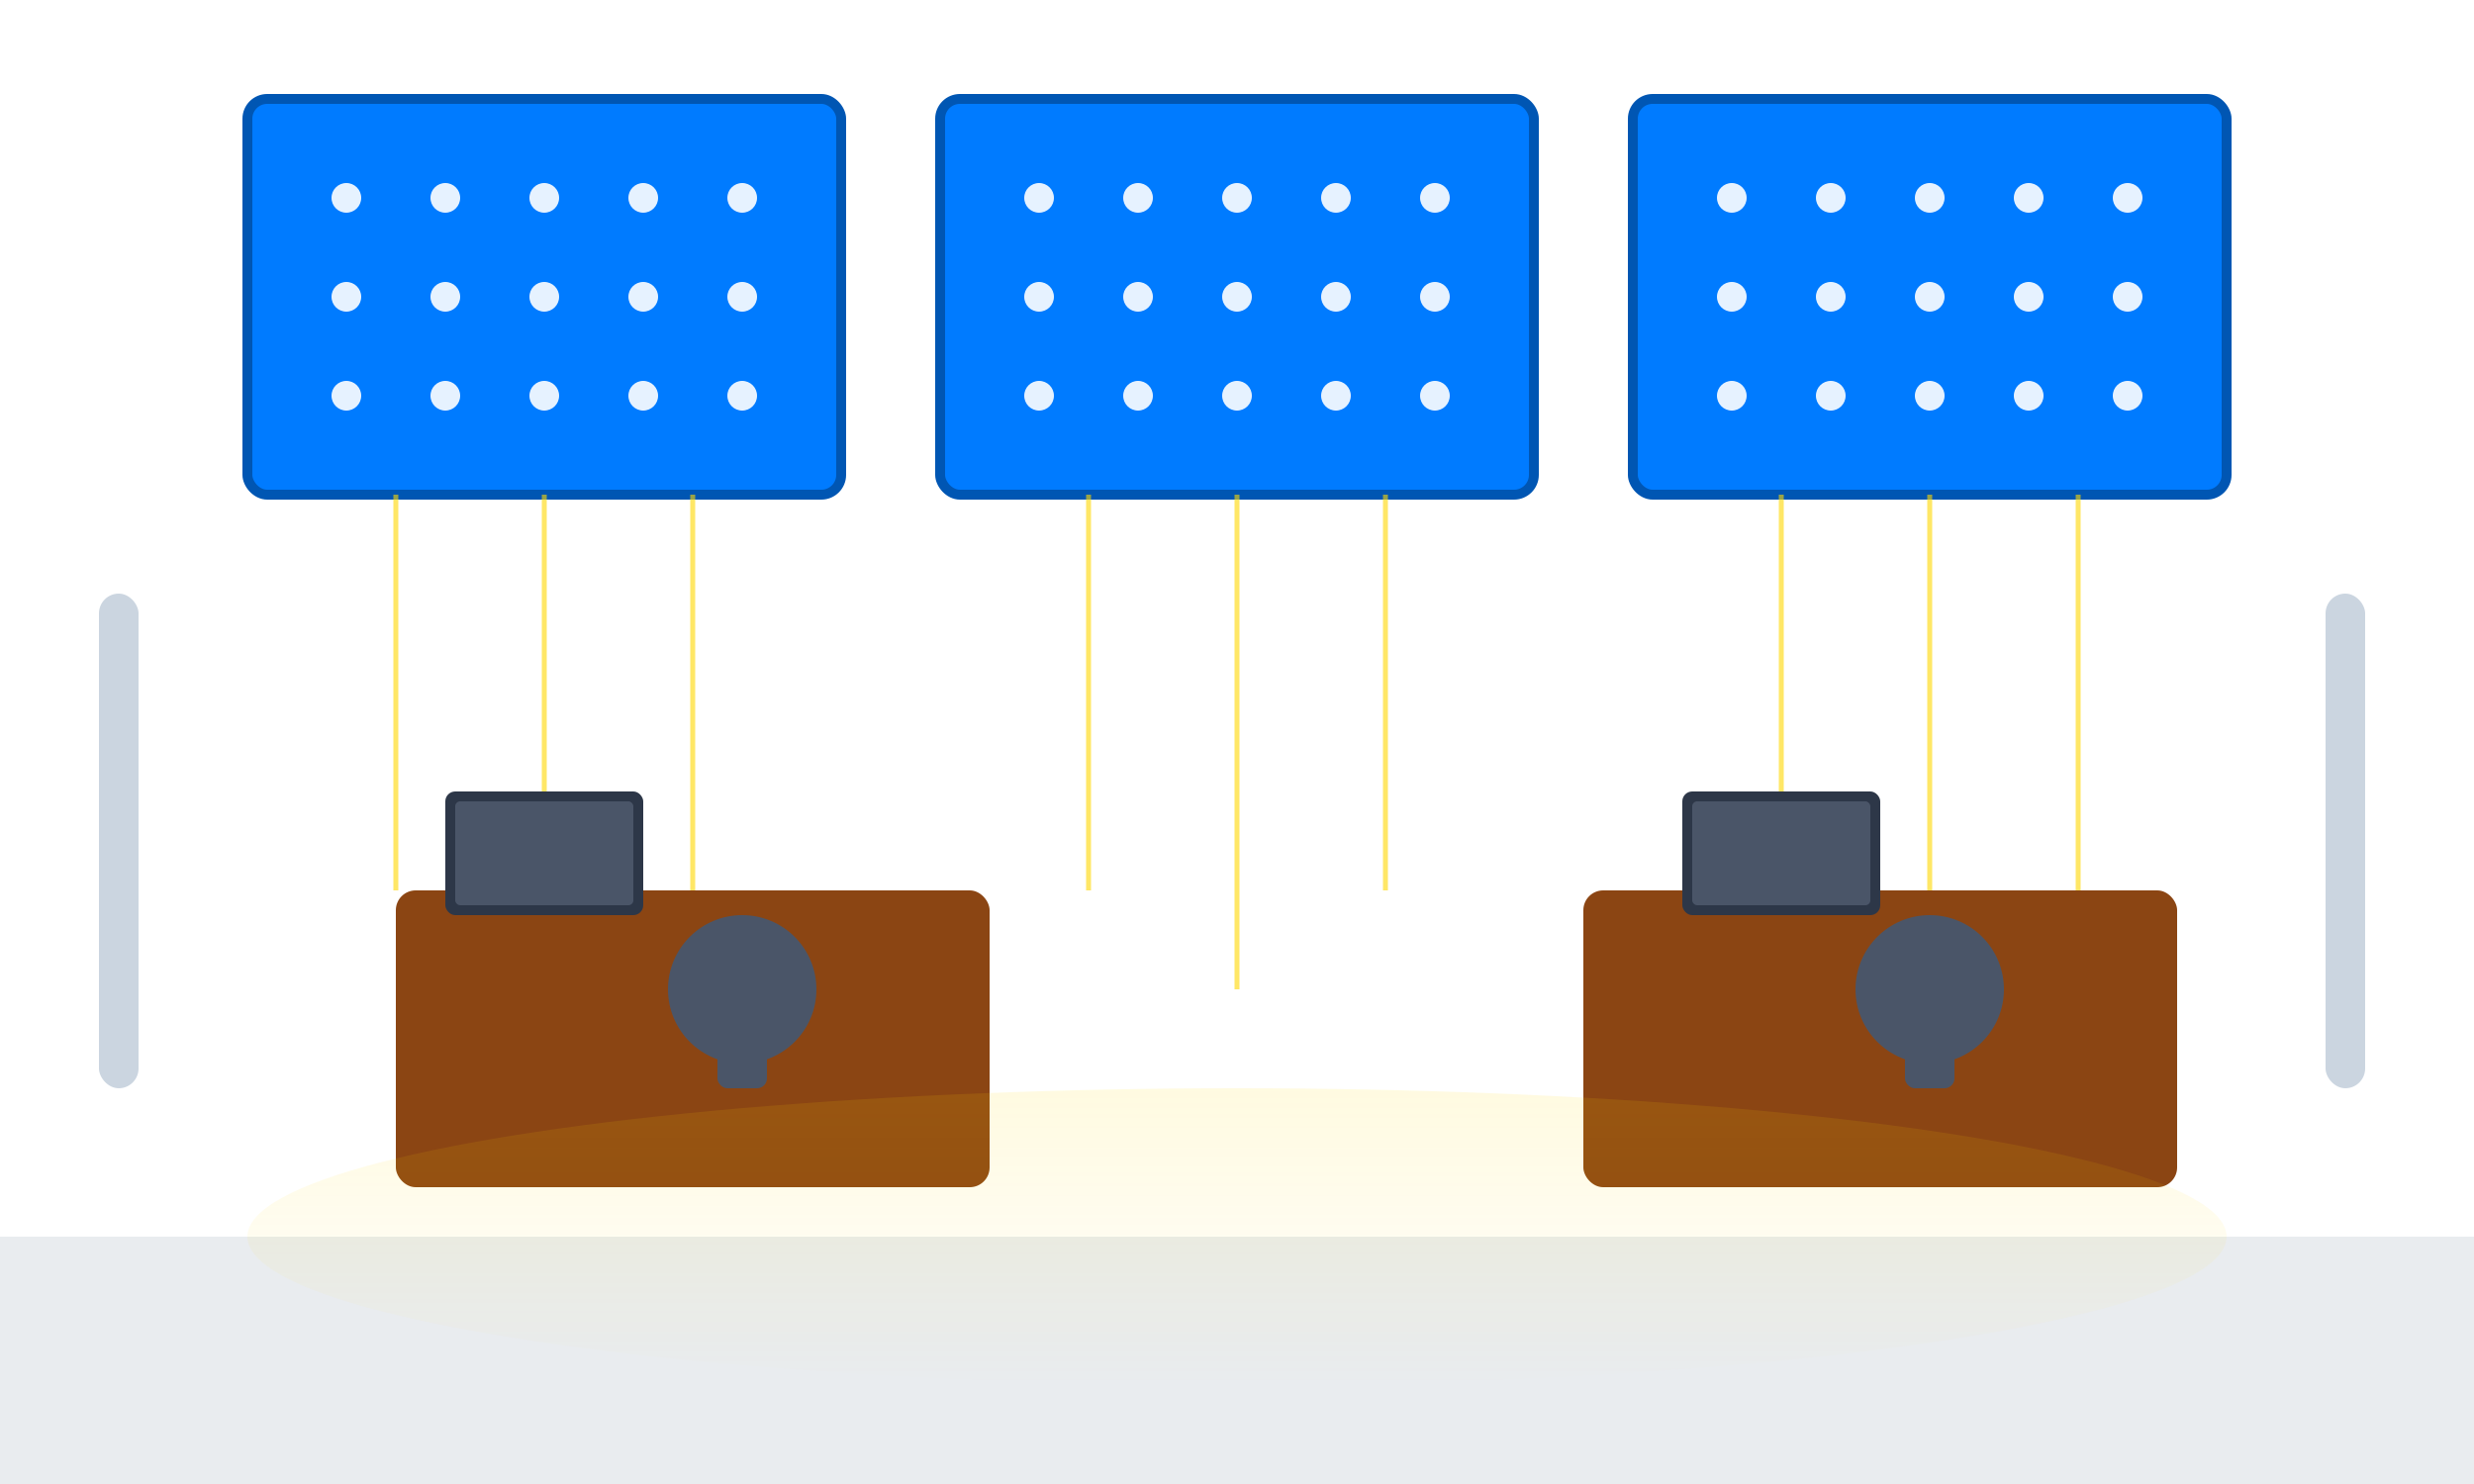 <svg width="500" height="300" viewBox="0 0 500 300" fill="none" xmlns="http://www.w3.org/2000/svg">
  <!-- Background office space -->
  <rect width="500" height="300" fill="#f8f9fa"/>
  
  <!-- Floor -->
  <rect x="0" y="250" width="500" height="50" fill="#e9ecef"/>
  
  <!-- Wall -->
  <rect x="0" y="0" width="500" height="250" fill="#ffffff"/>
  
  <!-- Ceiling with LED panels -->
  <rect x="50" y="20" width="120" height="80" rx="4" fill="#007bff" stroke="#0056b3" stroke-width="2"/>
  <rect x="190" y="20" width="120" height="80" rx="4" fill="#007bff" stroke="#0056b3" stroke-width="2"/>
  <rect x="330" y="20" width="120" height="80" rx="4" fill="#007bff" stroke="#0056b3" stroke-width="2"/>
  
  <!-- LED light pattern in panels -->
  <g fill="white" opacity="0.9">
    <!-- Panel 1 -->
    <circle cx="70" cy="40" r="3"/>
    <circle cx="90" cy="40" r="3"/>
    <circle cx="110" cy="40" r="3"/>
    <circle cx="130" cy="40" r="3"/>
    <circle cx="150" cy="40" r="3"/>
    <circle cx="70" cy="60" r="3"/>
    <circle cx="90" cy="60" r="3"/>
    <circle cx="110" cy="60" r="3"/>
    <circle cx="130" cy="60" r="3"/>
    <circle cx="150" cy="60" r="3"/>
    <circle cx="70" cy="80" r="3"/>
    <circle cx="90" cy="80" r="3"/>
    <circle cx="110" cy="80" r="3"/>
    <circle cx="130" cy="80" r="3"/>
    <circle cx="150" cy="80" r="3"/>
    
    <!-- Panel 2 -->
    <circle cx="210" cy="40" r="3"/>
    <circle cx="230" cy="40" r="3"/>
    <circle cx="250" cy="40" r="3"/>
    <circle cx="270" cy="40" r="3"/>
    <circle cx="290" cy="40" r="3"/>
    <circle cx="210" cy="60" r="3"/>
    <circle cx="230" cy="60" r="3"/>
    <circle cx="250" cy="60" r="3"/>
    <circle cx="270" cy="60" r="3"/>
    <circle cx="290" cy="60" r="3"/>
    <circle cx="210" cy="80" r="3"/>
    <circle cx="230" cy="80" r="3"/>
    <circle cx="250" cy="80" r="3"/>
    <circle cx="270" cy="80" r="3"/>
    <circle cx="290" cy="80" r="3"/>
    
    <!-- Panel 3 -->
    <circle cx="350" cy="40" r="3"/>
    <circle cx="370" cy="40" r="3"/>
    <circle cx="390" cy="40" r="3"/>
    <circle cx="410" cy="40" r="3"/>
    <circle cx="430" cy="40" r="3"/>
    <circle cx="350" cy="60" r="3"/>
    <circle cx="370" cy="60" r="3"/>
    <circle cx="390" cy="60" r="3"/>
    <circle cx="410" cy="60" r="3"/>
    <circle cx="430" cy="60" r="3"/>
    <circle cx="350" cy="80" r="3"/>
    <circle cx="370" cy="80" r="3"/>
    <circle cx="390" cy="80" r="3"/>
    <circle cx="410" cy="80" r="3"/>
    <circle cx="430" cy="80" r="3"/>
  </g>
  
  <!-- Light rays from panels -->
  <g stroke="#ffd700" stroke-width="1" opacity="0.6" fill="none">
    <path d="M110 100 L110 200"/>
    <path d="M250 100 L250 200"/>
    <path d="M390 100 L390 200"/>
    <path d="M80 100 L80 180"/>
    <path d="M140 100 L140 180"/>
    <path d="M220 100 L220 180"/>
    <path d="M280 100 L280 180"/>
    <path d="M360 100 L360 180"/>
    <path d="M420 100 L420 180"/>
  </g>
  
  <!-- Office desk -->
  <rect x="80" y="180" width="120" height="60" rx="4" fill="#8b4513"/>
  <rect x="320" y="180" width="120" height="60" rx="4" fill="#8b4513"/>
  
  <!-- Computer monitors -->
  <rect x="90" y="160" width="40" height="25" rx="2" fill="#2d3748"/>
  <rect x="92" y="162" width="36" height="21" rx="1" fill="#4a5568"/>
  <rect x="340" y="160" width="40" height="25" rx="2" fill="#2d3748"/>
  <rect x="342" y="162" width="36" height="21" rx="1" fill="#4a5568"/>
  
  <!-- Office chairs -->
  <circle cx="150" cy="200" r="15" fill="#4a5568"/>
  <rect x="145" y="190" width="10" height="30" rx="2" fill="#4a5568"/>
  <circle cx="390" cy="200" r="15" fill="#4a5568"/>
  <rect x="385" y="190" width="10" height="30" rx="2" fill="#4a5568"/>
  
  <!-- Modern office atmosphere -->
  <rect x="20" y="120" width="8" height="100" rx="4" fill="#cbd5e0"/>
  <rect x="470" y="120" width="8" height="100" rx="4" fill="#cbd5e0"/>
  
  <!-- Professional lighting effect -->
  <ellipse cx="250" cy="250" rx="200" ry="30" fill="url(#lightGradient)" opacity="0.3"/>
  
  <defs>
    <linearGradient id="lightGradient" x1="0%" y1="0%" x2="0%" y2="100%">
      <stop offset="0%" style="stop-color:#ffd700;stop-opacity:0.4"/>
      <stop offset="100%" style="stop-color:#ffd700;stop-opacity:0"/>
    </linearGradient>
  </defs>
</svg>